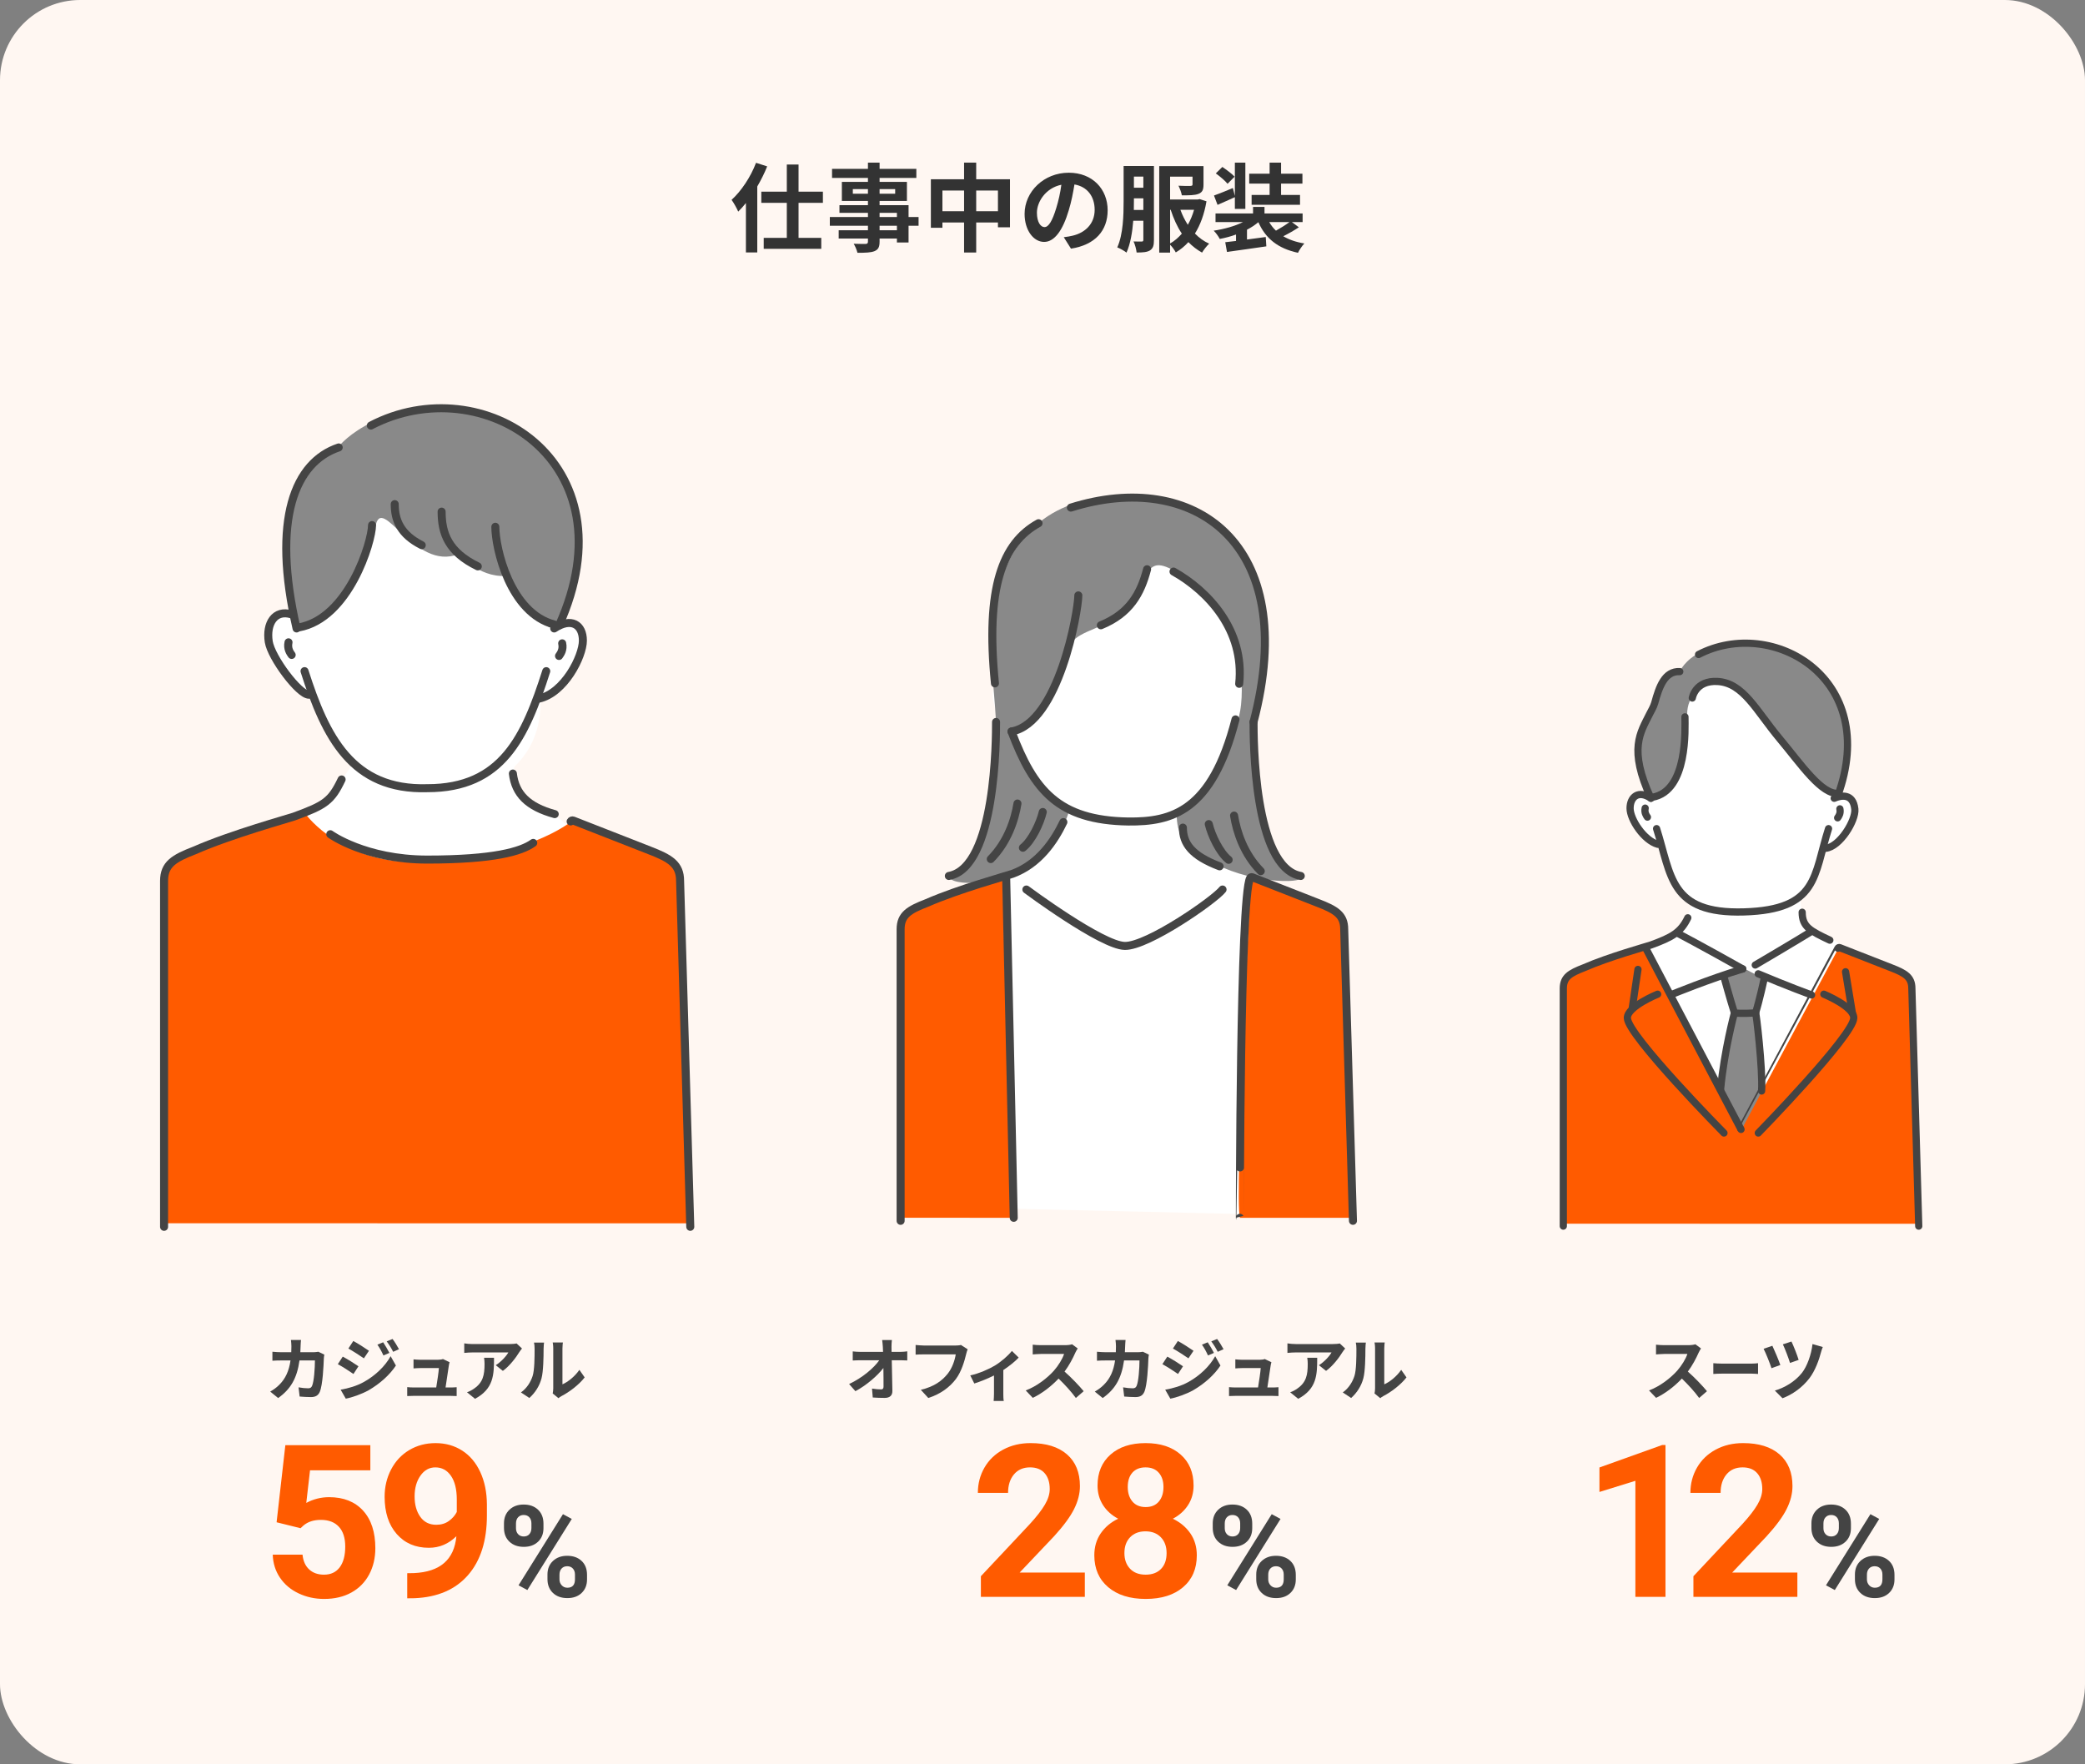 <?xml version="1.0" encoding="UTF-8"?>
<svg xmlns="http://www.w3.org/2000/svg" viewBox="0 0 520 440">
  <rect x="0" y="0" width="520" height="440" fill="#808080" stroke="none"/>
  <defs>
    <style>
      .m {
        stroke-width: 2px;
      }

      .m, .n {
        fill: none;
        stroke: #444;
        stroke-linecap: round;
        stroke-miterlimit: 10;
      }

      .n {
        stroke-width: 1.8px;
      }

      .o {
        fill: #898989;
      }

      .o, .p, .q, .r, .s, .t {
        stroke-width: 0px;
      }

      .p {
        fill: #444;
      }

      .q {
        fill: #333;
      }

      .r {
        fill: #ff5b00;
      }

      .s {
        fill: #fff;
      }

      .t {
        fill: #fff7f2;
      }
    </style>
  </defs>
  <g id="a" data-name="レイヤー 13">
    <rect class="t" x="0" width="520" height="440" rx="20" ry="20"/>
    <g>
      <path class="q" d="m191.336,41.49c-.672,1.681-1.512,3.36-2.472,5.017v16.441h-2.833v-12.313c-.623.792-1.272,1.488-1.92,2.137-.287-.696-1.128-2.232-1.656-2.929,2.425-2.208,4.753-5.689,6.098-9.24l2.783.888Zm7.825,9.097v8.737h5.665v2.736h-14.354v-2.736h5.76v-8.737h-6.36v-2.784h6.36v-6.769h2.929v6.769h6.072v2.784h-6.072Z"/>
      <path class="q" d="m229.09,56.3h-2.496v4.176h-2.904v-.983h-4.32v.744c0,1.416-.336,1.992-1.272,2.399-.912.36-2.208.408-4.249.408-.144-.672-.576-1.656-.935-2.256,1.152.048,2.568.048,2.952.048.456-.023.601-.168.601-.6v-.744h-7.297v-2.064h7.297v-1.128h-9.506v-2.185h9.506v-1.032h-7.106v-1.92h7.106v-1.056h-6.505v-4.753h6.505v-.983h-8.953v-2.257h8.953v-1.56h2.904v1.56h9.168v2.257h-9.168v.983h6.816v4.753h-6.816v1.056h7.225v2.952h2.496v2.185Zm-12.625-7.993v-1.151h-3.769v1.151h3.769Zm2.904-1.151v1.151h3.888v-1.151h-3.888Zm0,6.96h4.32v-1.032h-4.32v1.032Zm4.32,2.185h-4.32v1.128h4.32v-1.128Z"/>
      <path class="q" d="m251.889,44.707v11.977h-3v-1.2h-5.424v7.489h-3.024v-7.489h-5.4v1.32h-2.88v-12.097h8.28v-4.152h3.024v4.152h8.424Zm-11.448,7.969v-5.161h-5.4v5.161h5.4Zm8.448,0v-5.161h-5.424v5.161h5.424Z"/>
      <path class="q" d="m267.104,62.012l-1.8-2.856c.912-.097,1.584-.24,2.232-.385,3.072-.72,5.473-2.928,5.473-6.433,0-3.312-1.801-5.784-5.041-6.336-.336,2.04-.744,4.248-1.44,6.504-1.441,4.849-3.505,7.825-6.121,7.825-2.664,0-4.873-2.929-4.873-6.984,0-5.545,4.801-10.273,11.018-10.273,5.952,0,9.697,4.129,9.697,9.361,0,5.064-3.097,8.641-9.146,9.576Zm-6.601-5.376c1.008,0,1.944-1.512,2.928-4.753.553-1.775,1.009-3.815,1.273-5.808-3.961.815-6.098,4.32-6.098,6.96,0,2.425.961,3.601,1.897,3.601Z"/>
      <path class="q" d="m287.793,59.852c0,1.32-.193,2.089-.984,2.593-.744.456-1.776.528-3.336.528-.072-.744-.408-2.041-.769-2.761.864.048,1.752.024,2.04.024s.408-.097.408-.433v-4.752h-2.521c-.216,2.808-.696,5.761-1.681,7.944-.504-.408-1.68-1.08-2.304-1.296,1.488-3.265,1.585-8.089,1.585-11.593v-8.713h7.561v18.457Zm-2.641-7.488v-2.904h-2.353v.648c0,.72,0,1.464-.024,2.256h2.377Zm-2.353-8.329v2.784h2.353v-2.784h-2.353Zm18.098,6.169c-.552,3.24-1.536,5.881-2.88,8.041,1.031,1.056,2.232,1.943,3.552,2.519-.575.528-1.368,1.536-1.776,2.232-1.248-.696-2.4-1.584-3.408-2.616-.912,1.008-1.968,1.872-3.144,2.568-.287-.552-.888-1.393-1.416-1.92v1.968h-2.712v-21.578h11.041v4.633c0,1.248-.265,1.92-1.272,2.304-.935.36-2.304.36-4.128.36-.12-.744-.504-1.704-.84-2.4,1.2.072,2.616.072,3,.048.384-.023.504-.096.504-.384v-1.92h-5.593v5.689h6.938l.432-.096,1.704.552Zm-9.073,10.513c1.08-.6,2.041-1.44,2.929-2.448-1.177-1.752-2.063-3.769-2.784-5.952h-.144v8.4Zm2.568-8.4c.48,1.32,1.105,2.592,1.849,3.744.647-1.128,1.176-2.4,1.56-3.744h-3.408Z"/>
      <path class="q" d="m323.938,56.684c-1.2.792-2.641,1.608-3.889,2.232,1.416.84,3.168,1.464,5.257,1.8-.552.576-1.248,1.608-1.585,2.328-5.016-1.08-8.065-3.552-9.889-7.633-.815.696-1.775,1.32-2.832,1.873v2.448l4.681-.625.144,2.329c-3.432.527-7.152,1.008-9.816,1.392l-.432-2.424c.791-.097,1.703-.192,2.688-.312v-1.608c-1.296.48-2.664.841-4.057,1.105-.311-.624-.983-1.56-1.512-2.064,2.617-.384,5.281-1.128,7.297-2.136h-6.84v-2.16h9.359v-1.632h2.857v1.632h9.504v2.16h-2.664l1.728,1.296Zm-15.961-7.513c-1.44.672-2.977,1.32-4.32,1.92l-.889-2.328c1.225-.432,2.928-1.128,4.705-1.872l.504,1.969v-8.305h2.615v11.545h-2.615v-2.929Zm-1.824-3.336c-.576-.721-1.897-1.849-2.929-2.593l1.632-1.607c1.008.695,2.377,1.68,3.049,2.424l-1.752,1.776Zm10.488-.048h-5.088v-2.473h5.088v-2.76h2.856v2.76h5.329v2.473h-5.329v2.832h4.729v2.448h-12.073v-2.448h4.488v-2.832Zm-.096,9.601c.456.792,1.008,1.512,1.68,2.136,1.129-.624,2.424-1.44,3.361-2.136h-5.041Z"/>
    </g>
  </g>
  <g id="k" data-name="服装">
    <g>
      <path class="s" d="m271.194,138.381c-2.419,1.343-3.934,3.866-4.161,6.624-.334,4.059-1.367,10.561-4.533,15.022-4.913,6.923-14.864,8.745-14.932,12.929-.112,6.923,7.884,11.672,7.996,15.022.07,2.094,6.802,10.739,9.928,14.424.609.718.795,3.718-2.769,6.419-.755.572-16.01,10.052-16.01,10.052l3.83,82.518,61.753,1.436-.239-87.066s-18.784-14.478-16.075-15.848c8.895-4.497,15.836-22.927,15.836-22.927,0,0-5.618-41.83-19.687-42.724-1.306-.083-19.588,3.37-20.936,4.119Z"/>
      <path class="o" d="m322.042,217.808c-7.798-2.114-9.353-31.897-9.568-38.04,3.214-13.126,6.05-37.096-7.909-48.059-14.887-11.692-62.837-18.282-56.79,39.781.15,1.443.633,7.902.61,8.558-.215,6.143-1.44,35.302-9.237,37.416-7.346,1.992,5.003,5.247,14.668-.567,9.665-5.813,11.732-10.934,13.078-15.463,0,0-4.688-.411-8.601-5.415-3.395-4.342-4.88-9.803-6.784-13.509,2.521,1.268,5.742-2.773,9.091-6.109,2.965-2.953,4.055-11.921,6.536-15.929,2.109-3.407,9.312-3.868,12.705-7.949,8.154-9.807,4.969-15.98,16.911-7.678,0,0,8.128,3.817,12.362,20.609.472,1.873.967,7.533.17,11.917-.767,4.219-2.66,8.165-2.66,8.165,0,0-2.387,5.084-4.904,10.237-2.91,5.957-8.258,7.225-8.258,7.225.054,4.424.987,9.541,13.638,14.201,10.584,3.898,22.288,2.602,14.942.61Z"/>
      <path class="m" d="m267.075,126.588c30.496-9.616,57.337,8.671,45.561,53.46"/>
      <path class="m" d="m248.141,170.425c-2.381-23.854,1.866-34.99,10.874-39.944"/>
      <path class="m" d="m292.674,142.541c8.57,4.809,17.807,14.617,16.379,27.996"/>
      <path class="m" d="m286.084,141.963c-1.58,6.031-4.293,11.023-11.532,13.976"/>
      <path class="m" d="m268.935,148.482c0,3.833-4.846,31.844-16.667,33.942"/>
      <path class="m" d="m308.132,179.407c-5.912,23.103-16.008,25.558-26.717,25.467-17.464-.272-23.604-7.777-29.147-22.45"/>
      <path class="r" d="m252.826,303.707c-1.023-1.93-2.728-84.748-2.733-84.748l-18.915,6.549c-4.385,1.695-6.55,4.039-6.55,7.641v70.543"/>
      <path class="r" d="m337.427,303.707c.008,0-2.168-70.558-2.168-70.558,0-3.602-2.165-5.947-6.55-7.641,0,0-16.742-6.546-16.745-6.542,0,0-4.111,79.33-2.739,84.741"/>
      <path class="m" d="m337.428,304.461l-2.183-72.726c0-3.602-2.165-4.855-6.55-6.55l-16.362-6.405c-.211-.083-.448-0-.555.2-2.556,4.773-2.548,84.737-2.554,84.727"/>
      <line class="m" x1="250.951" y1="219.282" x2="252.826" y2="303.707"/>
      <path class="m" d="m224.615,304.461v-72.726c0-3.602,2.165-4.855,6.55-6.55,7.895-3.469,20.296-6.885,21.303-7.252,6.679-2.437,10.52-8.277,12.738-12.914"/>
      <path class="m" d="m295.015,206.394c0,4.011,2.231,7.025,9.156,9.659"/>
      <path class="m" d="m248.416,180.048c0,3.833.045,36.305-11.776,38.404"/>
      <path class="m" d="m312.637,180.048c0,3.833-.045,36.305,11.776,38.404"/>
      <path class="m" d="m307.777,203.399c.65,4.018,2.417,9.555,6.658,13.855"/>
      <path class="m" d="m301.467,205.513c.658,2.787,2.72,7.146,4.958,8.913"/>
      <path class="m" d="m255.979,221.834s18.814,13.989,24.557,14.069c5.743.079,22.361-11.479,24.368-14.069"/>
      <path class="m" d="m253.758,200.387c-.65,4.018-2.417,9.555-6.658,13.855"/>
      <path class="m" d="m260.069,202.502c-.658,2.787-2.72,7.146-4.958,8.913"/>
    </g>
    <g>
      <path class="s" d="m423.39,170.719c-2.03,1.127-3.147,3.228-3.337,5.542-.281,3.406.578,9.775-2.078,13.518-4.122,5.809-4.591,7.308-4.591,7.308,0,0-7.16.336-7.217,3.847-.094,5.809,6.295,7.431,7.747,10.012.862,1.532,5.243,11.509,7.867,14.601.511.602-1.945,4.156-1.907,5.483.082,2.873-13.83,6.296-13.378,7.35,2.53,5.902,24.072,54.891,27.663,52.812,2.361-1.367,15.587-39.315,24.154-50.329,4.401-5.658-3.447-7.707-5.483-8.284-2.618-.742-4.386-7.982-3.576-8.761,5.506-5.286,5.652-12.002,5.652-12.002,0,0,7.178-2.393,7.459-8.201.281-5.809-1.259-5.27-4.351-4.708-3.092.562-17.755-29.525-29.56-30.275-1.096-.07-3.935,1.458-5.066,2.086Z"/>
      <g>
        <g>
          <path class="o" d="m420.779,178.24c.293,19.463-9.395,20.954-9.395,20.954-5.589-10.619-.828-18.37.026-21.129,3.267-10.559,7.526-10.578,7.526-10.578,0,0,1.177-2.949,5.483-4.998,4.306-2.048,15.559-4.879,27.291,3.267,14.351,9.965,7.272,31.575,7.272,31.575-6.782,1.343-13.27-10.948-15.016-12.479-5.297-4.647-9.915-15.161-15.376-14.866-4.139.224-7.886,3.409-7.813,8.255Z"/>
          <g>
            <path class="n" d="m423.622,163.223c18.401-9.548,45.483,5.902,34.687,35.317"/>
            <path class="n" d="m411.74,199.078c-5.678-12.345-2.623-16.339-.329-21.013.294-.6,1.014-1.782,1.281-2.76,1.087-3.981,2.467-7.995,6.245-7.819"/>
            <path class="n" d="m420.229,178.773c0,2.892.821,18.465-8.099,20.049"/>
          </g>
        </g>
        <g>
          <path class="n" d="m458.868,201.717c.245,1.119-.28,1.854-.56,2.239"/>
          <path class="n" d="m456.039,206.655c-3.737,11.684-2.52,20.215-21.087,20.765s-18.065-9.083-21.8-20.769"/>
          <path class="n" d="m457.451,199.078c1.667-.732,4.71-1.308,5.144,2.685.304,2.796-3.72,9.442-7.278,9.789"/>
          <path class="n" d="m411.74,199.078c-3.134-2.142-5.198-.31-5.198,2.502s3.509,8.05,6.914,8.978"/>
          <path class="n" d="m410.309,201.538c-.245,1.119.28,1.854.56,2.239"/>
        </g>
        <path class="n" d="m458.619,197.83c-4.225.57-9.435-7.228-14.744-13.576-5.891-7.044-9.051-13.931-15.505-14.305-5.583-.323-6.312,4.124-6.312,4.124"/>
      </g>
      <path class="o" d="m429.601,243.263l5.598-1.621,4.777,2.486-2.145,8.48s4.318,31.816,3.668,32.761-13.95.532-13.95.532c0,0,3.419-28.581,4.724-32.171l-2.672-10.467Z"/>
      <path class="r" d="m389.899,305.176l44.333.011h44.301c.006,0-1.704-57.577-1.704-57.577,0-2.831-1.701-4.673-5.146-6.004,0,0-13.156-5.144-13.158-5.14,0,0-23.478,43.894-24.282,45.41-.01.019-.032.019-.042,0-.804-1.516-24.288-45.416-24.292-45.416l-14.863,5.146c-3.445,1.332-5.146,3.174-5.146,6.004v57.565"/>
      <g>
        <path class="n" d="m429.962,243.652s1.64,5.928,2.605,8.937"/>
        <path class="n" d="m439.976,244.129s-1.179,5.471-2.145,8.48"/>
        <path class="n" d="m437.831,252.609s-3.803.257-5.263-.02"/>
        <path class="n" d="m432.567,252.589s-2.563,9.423-3.447,19.046"/>
        <path class="n" d="m437.831,252.609c.115-.639,1.864,14.277,1.51,19.469"/>
      </g>
      <g>
        <path class="n" d="m478.534,305.78l-1.715-59.281c0-2.831-1.701-3.815-5.146-5.146l-12.857-5.032c-.166-.065-.352-0-.436.157-2.009,3.75-24.164,45.193-24.168,45.185"/>
        <line class="n" x1="410.583" y1="236.715" x2="434.211" y2="281.663"/>
        <path class="n" d="m389.889,305.78v-59.281c0-2.83,1.701-3.815,5.146-5.146,6.204-2.726,15.948-5.41,16.739-5.699,5.248-1.915,7.424-3.125,9.167-6.769"/>
        <path class="n" d="m418.652,232.871s5.474,2.873,15.994,8.771"/>
        <path class="n" d="m451.81,232.269s-4.468,2.76-14.048,8.391"/>
        <path class="n" d="m417.084,247.942s9.421-3.867,17.562-6.299"/>
        <path class="n" d="m451.81,248.138s-6.048-2.212-13.317-5.284"/>
        <line class="n" x1="460.286" y1="242.342" x2="461.982" y2="252.609"/>
        <path class="n" d="m454.869,247.942s7.532,3.078,7.464,5.945c-.105,4.371-23.815,28.671-23.815,28.671"/>
        <line class="n" x1="408.51" y1="241.757" x2="407.084" y2="251.419"/>
        <path class="n" d="m413.416,247.942s-7.622,3.078-7.553,5.945c.106,4.371,24.099,28.671,24.099,28.671"/>
        <path class="n" d="m449.463,227.497c0,3.65,2.011,4.651,6.9,6.973"/>
      </g>
    </g>
    <g>
      <path class="s" d="m90.09,114.08c-2.876,1.597-4.458,4.574-4.728,7.852-.398,4.826.819,13.848-2.945,19.151-5.84,8.229-6.504,10.353-6.504,10.353,0,0-9.344.596-9.425,5.571-.133,8.229,7.031,15.527,9.57,16.113,2.571.593,8.122,12.358,11.838,16.739.724.853-4.372,5.894-4.319,7.773.116,4.071-19,6.904-18.36,8.399,3.584,8.362,62.211,23.031,74.348,7.426,6.235-8.017-1.737-10.417-4.621-11.235-3.708-1.052-7.691-10.03-6.543-11.133,7.801-7.489,6.25-17.383,6.25-17.383,0,0,10.258-4.79,10.656-13.02.398-8.229-2.648-4.949-6.164-6.67-3.999-1.957-25.154-41.83-41.878-42.892-1.553-.099-5.575,2.065-7.177,2.955Z"/>
      <path class="r" d="m106.566,305.077h65.586c.009,0-2.523-83.735-2.523-83.735,0-4.191-2.519-6.918-7.619-8.889,0,0-19.477-7.615-19.48-7.61,0,0-11.541,9.546-37.636,10.172-19.537.469-28.439-11.722-28.445-11.722l-27.897,9.16c-5.101,1.972-7.619,4.699-7.619,8.889v83.718"/>
      <g>
        <path class="m" d="m172.155,305.954l-2.54-86.258c0-4.191-2.518-5.648-7.619-7.619l-19.034-7.45c-.246-.096-.521-0-.646.233"/>
        <path class="m" d="m40.918,305.955v-86.258c0-4.191,2.518-5.648,7.619-7.619,9.184-4.035,23.611-8.009,24.782-8.437,7.77-2.835,9.299-3.857,11.879-9.251"/>
        <path class="m" d="m138.35,203.029c-6.756-1.851-9.843-5.048-10.438-10.112"/>
        <path class="m" d="m82.367,208.045s8.683,6.324,24.175,6.324c16.551,0,23.451-1.994,26.448-4.159"/>
      </g>
      <g>
        <g>
          <path class="o" d="m84.581,111.235s-22.052,8.101-10.491,45.343c0,0,15.859-4.502,19.537-25.205,1.534-8.636,9.649,11.246,20.759,6.802,0,0,5.001,5.827,11.623,5.452,0,0,10.057,15.921,12.994,12.494,6.747-7.871,8.599-34.412-7.5-46.408-16.099-11.996-32.308-7.471-38.361-4.592-6.053,2.879-8.561,6.113-8.561,6.113Z"/>
          <g>
            <path class="m" d="m92.487,106.131c27.7-14.489,65.412,8.816,46.937,49.842"/>
            <path class="m" d="m73.966,156.728c-6.274-27.263-.433-41.454,10.508-45.142"/>
            <path class="m" d="m110.14,127.597c0,5.424,1.68,10.089,9.024,13.65"/>
            <path class="m" d="m123.538,131.373c0,5.424,3.693,21.538,14.715,24.374"/>
            <path class="m" d="m98.446,125.722c0,4.065,1.476,7.571,6.74,10.24"/>
            <path class="m" d="m92.789,130.953c0,4.065-5.752,23.297-18.289,25.523"/>
          </g>
        </g>
        <g>
          <path class="m" d="m140.209,160.439c.344,1.573-.393,2.606-.787,3.147"/>
          <path class="m" d="m136.234,167.378c-5.252,16.423-10.973,29.187-29.64,29.187-18.766.587-25.392-12.768-30.642-29.194"/>
          <path class="m" d="m138.218,156.728c4.283-2.855,7.157-.935,7.157,3.018s-4.623,13.119-10.995,14.493"/>
          <path class="m" d="m72.658,153.202c-4.093-1.228-6.343,2.251-5.627,6.855.608,3.906,7.524,13.198,10.027,13.198"/>
          <path class="m" d="m71.955,160.186c-.344,1.573.393,2.606.787,3.147"/>
        </g>
      </g>
    </g>
    <g>
      <g>
        <path class="p" d="m74.97,335.69c-.017.53-.034,1.044-.068,1.54h3.216c.428,0,.873-.052,1.283-.12l1.488.719c-.051.273-.12.718-.12.906-.068,1.848-.273,6.62-1.009,8.364-.377.873-1.026,1.317-2.207,1.317-.975,0-2.001-.068-2.822-.137l-.273-2.292c.838.153,1.728.239,2.394.239.547,0,.787-.189.975-.599.496-1.078.718-4.499.718-6.346h-3.849c-.633,4.516-2.258,7.201-5.32,9.373l-1.984-1.607c.701-.394,1.556-.976,2.241-1.677,1.591-1.573,2.446-3.489,2.822-6.089h-2.258c-.582,0-1.522,0-2.258.068v-2.241c.718.068,1.608.12,2.258.12h2.446c.017-.479.034-.976.034-1.488,0-.376-.051-1.163-.12-1.574h2.515c-.051.394-.086,1.112-.103,1.522Z"/>
        <path class="p" d="m89.402,340.735l-1.249,1.916c-.975-.684-2.754-1.83-3.9-2.446l1.231-1.881c1.164.615,3.045,1.796,3.917,2.411Zm1.368,3.9c2.908-1.625,5.303-3.969,6.654-6.414l1.317,2.326c-1.574,2.377-4.003,4.532-6.791,6.157-1.745.976-4.207,1.831-5.713,2.104l-1.283-2.241c1.916-.324,3.969-.906,5.816-1.933Zm1.248-7.766l-1.266,1.882c-.958-.667-2.737-1.813-3.866-2.446l1.231-1.882c1.129.616,3.011,1.813,3.9,2.446Zm5.098.53l-1.488.633c-.496-1.077-.89-1.813-1.505-2.686l1.437-.599c.479.719,1.163,1.864,1.557,2.651Zm2.394-.924l-1.454.65c-.547-1.078-.975-1.745-1.608-2.601l1.454-.599c.53.685,1.197,1.796,1.608,2.549Z"/>
        <path class="p" d="m111.958,340.445c-.137,1.009-.581,3.951-.838,5.576h1.095c.444,0,1.231-.018,1.676-.068v2.206c-.342-.017-1.18-.051-1.642-.051h-8.997c-.616,0-1.044.017-1.693.051v-2.224c.462.052,1.095.086,1.693.086h5.542c.239-1.454.615-3.883.667-4.841h-4.618c-.548,0-1.215.051-1.711.085v-2.258c.445.052,1.231.102,1.693.102h4.379c.359,0,1.06-.068,1.266-.188l1.659.804c-.085.223-.137.548-.171.719Z"/>
        <path class="p" d="m129.52,337.195c-.804,1.334-2.429,3.489-4.104,4.686l-1.779-1.42c1.368-.838,2.702-2.343,3.147-3.182h-8.912c-.718,0-1.282.052-2.087.12v-2.378c.65.102,1.369.171,2.087.171h9.22c.479,0,1.42-.051,1.745-.153l1.351,1.266c-.188.223-.513.633-.667.89Zm-11.05,11.648l-2.001-1.625c.547-.189,1.163-.479,1.796-.94,2.173-1.506,2.583-3.319,2.583-6.124,0-.53-.034-.992-.12-1.539h2.481c0,4.241-.086,7.731-4.738,10.229Z"/>
        <path class="p" d="m132.834,343.165c.479-1.472.496-4.704.496-6.774,0-.684-.051-1.145-.153-1.573h2.514c-.017.086-.119.838-.119,1.557,0,2.019-.052,5.628-.514,7.356-.513,1.933-1.591,3.608-3.044,4.909l-2.087-1.386c1.505-1.06,2.429-2.634,2.907-4.088Zm5.148,3.079v-9.973c0-.769-.119-1.42-.137-1.471h2.549c-.017.051-.119.718-.119,1.487v8.946c1.385-.599,3.078-1.95,4.225-3.609l1.317,1.882c-1.42,1.848-3.883,3.694-5.799,4.67-.376.205-.582.376-.735.513l-1.438-1.18c.068-.325.137-.805.137-1.266Z"/>
      </g>
      <g>
        <path class="r" d="m68.983,379.636l2.182-19.223h21.197v6.261h-15.04l-.935,8.131c1.784-.952,3.68-1.429,5.689-1.429,3.602,0,6.425,1.117,8.468,3.351,2.043,2.234,3.065,5.36,3.065,9.378,0,2.441-.516,4.628-1.545,6.559-1.031,1.932-2.507,3.43-4.429,4.494-1.922,1.065-4.191,1.598-6.806,1.598-2.286,0-4.408-.464-6.364-1.39-1.958-.927-3.503-2.229-4.637-3.909s-1.736-3.594-1.805-5.741h7.429c.156,1.576.706,2.802,1.649,3.676.944.875,2.178,1.312,3.702,1.312,1.697,0,3.004-.61,3.923-1.831.917-1.221,1.377-2.948,1.377-5.183,0-2.147-.528-3.792-1.585-4.936-1.057-1.143-2.555-1.714-4.494-1.714-1.784,0-3.23.467-4.338,1.402l-.728.676-5.975-1.481Z"/>
        <path class="r" d="m113.821,383.117c-1.957,1.922-4.243,2.883-6.857,2.883-3.343,0-6.019-1.147-8.027-3.441s-3.013-5.391-3.013-9.287c0-2.476.541-4.749,1.623-6.818,1.082-2.069,2.594-3.68,4.533-4.832,1.94-1.151,4.121-1.728,6.546-1.728,2.494,0,4.71.624,6.65,1.871,1.938,1.246,3.445,3.039,4.519,5.377,1.073,2.338,1.619,5.014,1.637,8.026v2.779c0,6.304-1.567,11.257-4.702,14.859-3.135,3.602-7.576,5.523-13.326,5.767l-1.844.025v-6.26l1.662-.026c6.529-.294,10.062-3.359,10.599-9.195Zm-5.014-2.857c1.212,0,2.256-.311,3.13-.935.875-.623,1.537-1.377,1.987-2.26v-3.091c0-2.546-.484-4.521-1.454-5.923-.971-1.403-2.269-2.104-3.897-2.104-1.507,0-2.745.689-3.715,2.065s-1.455,3.104-1.455,5.183c0,2.061.472,3.753,1.416,5.078.943,1.324,2.273,1.987,3.987,1.987Z"/>
        <path class="p" d="m125.692,379.906c0-1.393.452-2.522,1.356-3.39.903-.868,2.088-1.302,3.554-1.302,1.485,0,2.681.429,3.584,1.286.904.857,1.356,2.019,1.356,3.483v1.122c0,1.402-.452,2.53-1.356,3.382-.903.853-2.088,1.278-3.553,1.278-1.476,0-2.668-.429-3.577-1.286s-1.364-2.013-1.364-3.468v-1.106Zm2.993,1.2c0,.623.179,1.125.537,1.504.358.38.829.569,1.411.569.581,0,1.044-.192,1.387-.577.343-.384.515-.898.515-1.543v-1.153c0-.623-.172-1.127-.515-1.512s-.815-.577-1.418-.577c-.572,0-1.034.19-1.388.569s-.529.906-.529,1.582v1.138Zm2.836,15.43l-2.197-1.185,11.081-17.736,2.198,1.185-11.082,17.736Zm5.019-3.865c0-1.402.457-2.532,1.372-3.39.914-.857,2.099-1.286,3.554-1.286,1.475,0,2.667.424,3.577,1.27.908.847,1.363,2.014,1.363,3.499v1.122c0,1.393-.447,2.518-1.341,3.374-.894.857-2.083,1.286-3.568,1.286-1.497,0-2.696-.431-3.601-1.293-.904-.863-1.356-2.006-1.356-3.43v-1.153Zm2.993,1.216c0,.571.186,1.06.56,1.465s.842.608,1.403.608c1.268,0,1.901-.701,1.901-2.104v-1.185c0-.623-.177-1.124-.53-1.504-.353-.379-.821-.568-1.402-.568-.582,0-1.05.19-1.403.568-.353.38-.529.896-.529,1.551v1.169Z"/>
      </g>
    </g>
    <g>
      <g>
        <path class="p" d="m222.339,335.913c0,.376.017.787.017,1.231h2.139c.565,0,1.368-.068,1.778-.137v2.275c-.547-.018-1.197-.052-1.659-.052h-2.206c.051,2.497.119,5.354.153,7.663.018,1.095-.615,1.728-1.915,1.728-1.044,0-2.002-.034-2.977-.102l-.189-2.224c.769.137,1.693.205,2.275.205.428,0,.599-.222.599-.718,0-1.147,0-2.857-.034-4.619-1.506,1.968-4.276,4.345-6.979,5.782l-1.573-1.779c3.335-1.573,6.158-3.985,7.526-5.936h-4.67c-.616,0-1.352.034-1.95.068v-2.274c.496.068,1.317.119,1.898.119h5.662c-.017-.444-.034-.856-.051-1.231-.052-.735-.102-1.283-.172-1.728h2.43c-.068.53-.102,1.197-.102,1.728Z"/>
        <path class="p" d="m240.961,337.692c-.394,1.676-1.147,4.327-2.565,6.226-1.557,2.053-3.832,3.746-6.877,4.722l-1.864-2.036c3.387-.804,5.32-2.292,6.705-4.019,1.129-1.42,1.779-3.369,2.002-4.823h-7.972c-.769,0-1.591.034-2.035.068v-2.412c.513.052,1.488.137,2.053.137h7.902c.342,0,.89-.017,1.352-.137l1.676,1.078c-.153.342-.29.838-.376,1.197Z"/>
        <path class="p" d="m248.107,340.565c1.659-1.009,3.387-2.549,4.259-3.66l1.693,1.659c-.804.89-2.309,2.103-3.831,3.113v5.867c0,.599.017,1.505.119,1.847h-2.531c.034-.342.086-1.248.086-1.847v-4.516c-1.506.752-3.422,1.539-4.909,2.001l-1.01-2.019c2.224-.478,4.772-1.625,6.124-2.446Z"/>
        <path class="p" d="m268.185,337.35c-.582,1.335-1.539,3.165-2.686,4.704,1.693,1.472,3.763,3.661,4.772,4.893l-1.95,1.693c-1.111-1.54-2.702-3.284-4.311-4.841-1.812,1.916-4.088,3.694-6.432,4.807l-1.762-1.848c2.754-1.026,5.405-3.113,7.014-4.909,1.129-1.283,2.172-2.977,2.548-4.19h-5.798c-.719,0-1.659.102-2.019.119v-2.429c.462.068,1.505.12,2.019.12h6.038c.735,0,1.419-.102,1.762-.223l1.402,1.043c-.137.189-.444.719-.599,1.06Z"/>
        <path class="p" d="m280.614,335.69c-.017.53-.034,1.044-.068,1.54h3.216c.428,0,.872-.052,1.283-.12l1.488.719c-.052.273-.12.718-.12.906-.068,1.848-.273,6.62-1.009,8.364-.377.873-1.026,1.317-2.207,1.317-.975,0-2.001-.068-2.822-.137l-.273-2.292c.838.153,1.728.239,2.394.239.547,0,.787-.189.975-.599.496-1.078.719-4.499.719-6.346h-3.849c-.633,4.516-2.258,7.201-5.319,9.373l-1.984-1.607c.701-.394,1.557-.976,2.24-1.677,1.591-1.573,2.446-3.489,2.822-6.089h-2.258c-.581,0-1.522,0-2.258.068v-2.241c.719.068,1.608.12,2.258.12h2.446c.018-.479.034-.976.034-1.488,0-.376-.051-1.163-.119-1.574h2.514c-.051.394-.085,1.112-.102,1.522Z"/>
        <path class="p" d="m295.046,340.736l-1.249,1.916c-.975-.684-2.754-1.83-3.899-2.446l1.231-1.881c1.163.615,3.044,1.796,3.917,2.411Zm1.368,3.9c2.908-1.625,5.303-3.969,6.654-6.414l1.316,2.326c-1.573,2.377-4.002,4.532-6.79,6.157-1.745.976-4.208,1.831-5.714,2.104l-1.282-2.241c1.915-.325,3.968-.906,5.815-1.933Zm1.249-7.766l-1.266,1.882c-.958-.667-2.737-1.813-3.866-2.446l1.231-1.882c1.129.616,3.011,1.813,3.9,2.446Zm5.097.53l-1.488.633c-.495-1.077-.889-1.813-1.505-2.686l1.437-.599c.479.719,1.163,1.864,1.557,2.651Zm2.396-.924l-1.454.65c-.548-1.078-.976-1.745-1.608-2.601l1.454-.599c.53.685,1.197,1.796,1.608,2.549Z"/>
        <path class="p" d="m316.919,340.446c-.137,1.009-.581,3.951-.838,5.576h1.095c.444,0,1.231-.018,1.676-.068v2.206c-.342-.017-1.18-.051-1.642-.051h-8.997c-.616,0-1.044.017-1.693.051v-2.224c.462.052,1.095.086,1.693.086h5.542c.239-1.454.615-3.883.667-4.841h-4.618c-.548,0-1.215.051-1.711.085v-2.258c.445.052,1.231.102,1.693.102h4.379c.359,0,1.06-.068,1.266-.188l1.659.804c-.085.223-.137.548-.171.719Z"/>
        <path class="p" d="m334.823,337.196c-.804,1.334-2.429,3.489-4.104,4.686l-1.779-1.42c1.368-.838,2.702-2.343,3.147-3.182h-8.912c-.718,0-1.282.052-2.087.12v-2.378c.65.102,1.369.171,2.087.171h9.22c.479,0,1.42-.051,1.745-.153l1.351,1.266c-.188.223-.513.633-.667.89Zm-11.05,11.648l-2.001-1.625c.547-.189,1.163-.479,1.796-.94,2.173-1.506,2.583-3.318,2.583-6.124,0-.53-.034-.992-.12-1.539h2.481c0,4.241-.086,7.731-4.738,10.229Z"/>
        <path class="p" d="m337.795,343.166c.479-1.472.496-4.704.496-6.773,0-.685-.051-1.147-.153-1.574h2.514c-.017.086-.119.838-.119,1.557,0,2.019-.052,5.628-.514,7.356-.513,1.933-1.591,3.609-3.044,4.909l-2.087-1.386c1.505-1.06,2.429-2.634,2.907-4.088Zm5.148,3.078v-9.972c0-.769-.119-1.42-.137-1.471h2.549c-.017.051-.119.718-.119,1.487v8.946c1.385-.599,3.078-1.95,4.225-3.609l1.317,1.882c-1.42,1.848-3.883,3.694-5.799,4.67-.376.205-.582.376-.735.513l-1.438-1.18c.068-.325.137-.805.137-1.267Z"/>
      </g>
      <g>
        <path class="r" d="m270.557,398.235h-25.925v-5.144l12.235-13.04c1.68-1.835,2.922-3.438,3.728-4.806s1.208-2.667,1.208-3.897c0-1.68-.425-3-1.272-3.962-.849-.961-2.062-1.441-3.637-1.441-1.698,0-3.035.585-4.014,1.754s-1.468,2.706-1.468,4.61h-7.533c0-2.303.55-4.407,1.649-6.312,1.1-1.904,2.653-3.398,4.663-4.481,2.009-1.082,4.286-1.624,6.832-1.624,3.897,0,6.922.935,9.078,2.806s3.234,4.512,3.234,7.923c0,1.87-.485,3.775-1.455,5.715s-2.632,4.2-4.987,6.78l-8.598,9.065h16.261v6.053Z"/>
        <path class="r" d="m297.679,370.467c0,1.835-.459,3.464-1.377,4.883-.918,1.421-2.182,2.555-3.793,3.403,1.836.883,3.29,2.1,4.364,3.649,1.074,1.551,1.61,3.373,1.61,5.469,0,3.359-1.143,6.013-3.429,7.962-2.286,1.947-5.394,2.922-9.325,2.922s-7.049-.979-9.352-2.936c-2.304-1.957-3.455-4.606-3.455-7.948,0-2.096.536-3.923,1.61-5.481s2.519-2.771,4.338-3.637c-1.61-.849-2.87-1.982-3.779-3.403-.909-1.419-1.363-3.048-1.363-4.883,0-3.222,1.073-5.789,3.221-7.702,2.147-1.914,5.065-2.871,8.754-2.871,3.672,0,6.585.948,8.741,2.845s3.234,4.473,3.234,7.729Zm-6.729,16.858c0-1.645-.477-2.961-1.429-3.948s-2.233-1.48-3.844-1.48c-1.594,0-2.867.489-3.819,1.468s-1.429,2.299-1.429,3.961c0,1.61.468,2.909,1.403,3.897.935.987,2.233,1.48,3.897,1.48,1.627,0,2.904-.476,3.831-1.429.927-.952,1.39-2.269,1.39-3.948Zm-.779-16.495c0-1.472-.39-2.653-1.169-3.546-.779-.892-1.879-1.338-3.299-1.338-1.402,0-2.493.434-3.272,1.299-.779.866-1.169,2.062-1.169,3.585,0,1.507.39,2.719,1.169,3.637s1.879,1.377,3.299,1.377,2.515-.459,3.286-1.377c.77-.918,1.155-2.13,1.155-3.637Z"/>
        <path class="p" d="m302.458,379.906c0-1.393.452-2.522,1.356-3.39.903-.868,2.088-1.302,3.554-1.302,1.485,0,2.681.429,3.584,1.286.904.857,1.356,2.019,1.356,3.483v1.122c0,1.402-.452,2.53-1.356,3.382-.903.853-2.088,1.278-3.553,1.278-1.476,0-2.668-.429-3.577-1.286s-1.364-2.013-1.364-3.468v-1.106Zm2.993,1.2c0,.623.179,1.125.537,1.504.358.38.829.569,1.411.569.581,0,1.044-.192,1.387-.577.343-.384.515-.898.515-1.543v-1.153c0-.623-.172-1.127-.515-1.512s-.815-.577-1.418-.577c-.572,0-1.034.19-1.388.569s-.529.906-.529,1.582v1.138Zm2.836,15.43l-2.197-1.185,11.081-17.736,2.198,1.185-11.082,17.736Zm5.019-3.865c0-1.402.457-2.532,1.372-3.39.914-.857,2.099-1.286,3.554-1.286,1.475,0,2.667.424,3.577,1.27.908.847,1.363,2.014,1.363,3.499v1.122c0,1.393-.447,2.518-1.341,3.374-.894.857-2.083,1.286-3.568,1.286-1.497,0-2.696-.431-3.601-1.293-.904-.863-1.356-2.006-1.356-3.43v-1.153Zm2.993,1.216c0,.571.186,1.06.56,1.465s.842.608,1.403.608c1.268,0,1.901-.701,1.901-2.104v-1.185c0-.623-.177-1.124-.53-1.504-.353-.379-.821-.568-1.402-.568-.582,0-1.05.19-1.403.568-.353.38-.529.896-.529,1.551v1.169Z"/>
      </g>
    </g>
    <g>
      <g>
        <path class="p" d="m423.636,337.349c-.582,1.335-1.539,3.165-2.686,4.704,1.693,1.472,3.763,3.661,4.772,4.893l-1.95,1.693c-1.111-1.54-2.702-3.284-4.311-4.841-1.812,1.916-4.088,3.694-6.432,4.807l-1.762-1.848c2.754-1.026,5.405-3.113,7.014-4.909,1.129-1.283,2.172-2.977,2.548-4.19h-5.798c-.719,0-1.659.102-2.019.119v-2.429c.462.068,1.505.12,2.019.12h6.038c.735,0,1.419-.102,1.762-.223l1.402,1.043c-.137.189-.444.719-.599,1.06Z"/>
        <path class="p" d="m429.506,340.068h7.35c.644,0,1.246-.068,1.602-.102v2.686c-.328-.017-1.026-.085-1.602-.085h-7.35c-.78,0-1.697.034-2.204.085v-2.686c.493.052,1.492.102,2.204.102Z"/>
        <path class="p" d="m444.016,340.411l-2.206.804c-.342-1.112-1.471-3.917-1.967-4.841l2.189-.753c.513,1.078,1.59,3.627,1.983,4.79Zm10.144-3.165c-.478,1.864-1.454,4.584-2.873,6.449-1.797,2.36-4.276,4.088-6.723,5.012l-1.916-1.916c2.344-.667,5.012-2.207,6.757-4.413,1.282-1.625,2.343-4.567,2.634-7.185l2.566.736c-.189.427-.343.94-.445,1.316Zm-5.576,1.899l-2.155.752c-.325-1.095-1.266-3.575-1.779-4.636l2.139-.701c.428.839,1.471,3.473,1.796,4.585Z"/>
      </g>
      <g>
        <path class="r" d="m415.373,398.235h-7.508v-28.938l-8.962,2.779v-6.104l15.664-5.611h.806v37.874Z"/>
        <path class="r" d="m448.264,398.235h-25.925v-5.144l12.235-13.04c1.68-1.835,2.922-3.438,3.728-4.806s1.208-2.667,1.208-3.897c0-1.68-.425-3-1.272-3.962-.849-.961-2.062-1.441-3.637-1.441-1.698,0-3.035.585-4.014,1.754s-1.468,2.706-1.468,4.61h-7.533c0-2.303.55-4.407,1.649-6.312,1.1-1.904,2.653-3.398,4.663-4.481,2.009-1.082,4.286-1.624,6.832-1.624,3.897,0,6.922.935,9.078,2.806s3.234,4.512,3.234,7.923c0,1.87-.485,3.775-1.455,5.715s-2.632,4.2-4.987,6.78l-8.598,9.065h16.261v6.053Z"/>
        <path class="p" d="m451.771,379.906c0-1.393.452-2.522,1.356-3.39.903-.868,2.088-1.302,3.554-1.302,1.485,0,2.681.429,3.584,1.286.904.857,1.356,2.019,1.356,3.483v1.122c0,1.402-.452,2.53-1.356,3.382-.903.853-2.088,1.278-3.553,1.278-1.476,0-2.668-.429-3.577-1.286s-1.364-2.013-1.364-3.468v-1.106Zm2.993,1.2c0,.623.179,1.125.537,1.504.358.38.829.569,1.411.569.581,0,1.044-.192,1.387-.577.343-.384.515-.898.515-1.543v-1.153c0-.623-.172-1.127-.515-1.512s-.815-.577-1.418-.577c-.572,0-1.034.19-1.388.569s-.529.906-.529,1.582v1.138Zm2.836,15.43l-2.197-1.185,11.081-17.736,2.198,1.185-11.082,17.736Zm5.019-3.865c0-1.402.457-2.532,1.372-3.39.914-.857,2.099-1.286,3.554-1.286,1.475,0,2.667.424,3.577,1.27.908.847,1.363,2.014,1.363,3.499v1.122c0,1.393-.447,2.518-1.341,3.374-.894.857-2.083,1.286-3.568,1.286-1.497,0-2.696-.431-3.601-1.293-.904-.863-1.356-2.006-1.356-3.43v-1.153Zm2.993,1.216c0,.571.186,1.06.56,1.465s.842.608,1.403.608c1.268,0,1.901-.701,1.901-2.104v-1.185c0-.623-.177-1.124-.53-1.504-.353-.379-.821-.568-1.402-.568-.582,0-1.05.19-1.403.568-.353.38-.529.896-.529,1.551v1.169Z"/>
      </g>
    </g>
  </g>
</svg>